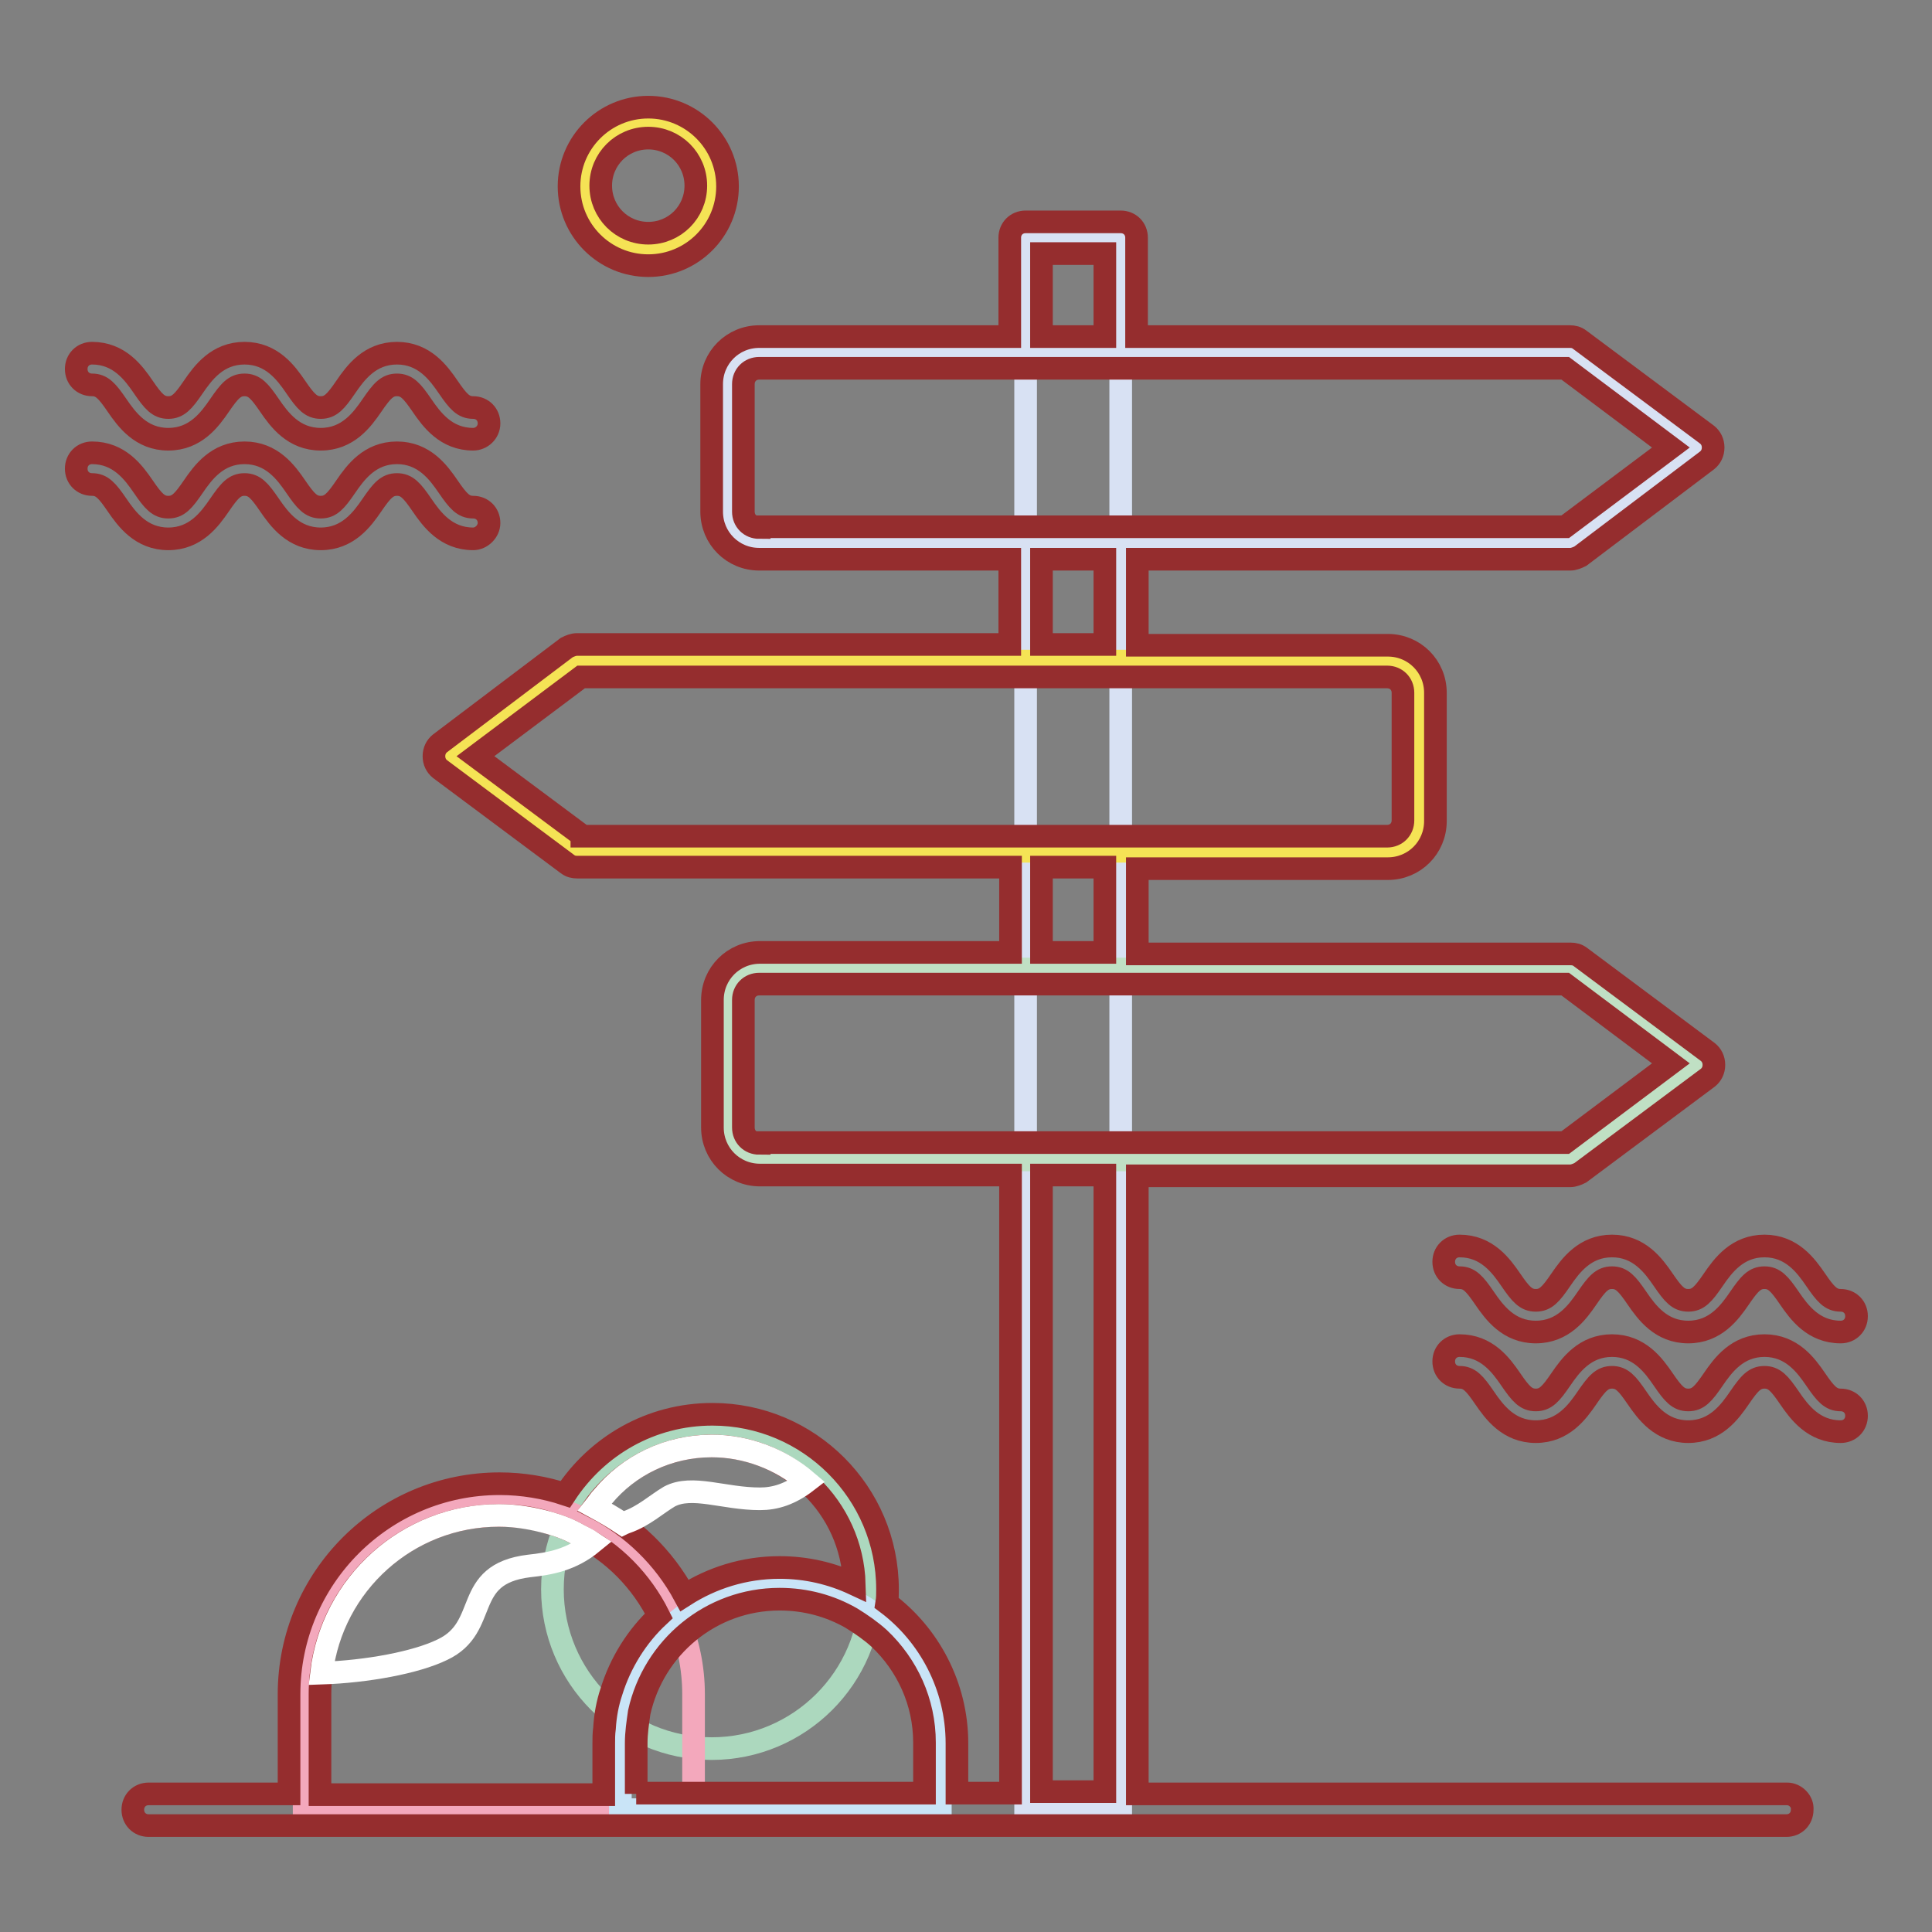 <?xml version="1.0" encoding="utf-8"?>
<!-- Svg Vector Icons : http://www.onlinewebfonts.com/icon -->
<!DOCTYPE svg PUBLIC "-//W3C//DTD SVG 1.1//EN" "http://www.w3.org/Graphics/SVG/1.1/DTD/svg11.dtd">
<svg version="1.1" xmlns="http://www.w3.org/2000/svg" xmlns:xlink="http://www.w3.org/1999/xlink" x="0px" y="0px" viewBox="0 0 256 256" enable-background="new 0 0 256 256" xml:space="preserve">
<rect x="0" y="0" width="256" height="256" fill="#808080" stroke="none"/>
<g> <path stroke-width="3" fill-opacity="0" stroke="#952d2e"  d="M62.7,58.2c-3.6,0-5.5-2.6-6.8-4.5c-1.3-1.9-2-2.7-3.3-2.7c-1.3,0-2,0.8-3.3,2.7c-1.3,1.9-3.2,4.5-6.8,4.5 c-3.6,0-5.5-2.6-6.8-4.5c-1.3-1.9-2-2.7-3.3-2.7s-2,0.8-3.3,2.7c-1.3,1.9-3.2,4.5-6.8,4.5c-3.6,0-5.5-2.6-6.8-4.5 c-1.3-1.9-2-2.7-3.3-2.7c-1.2,0-2.1-0.9-2.1-2.1c0-1.2,0.9-2.1,2.1-2.1c3.6,0,5.5,2.6,6.8,4.5c1.3,1.9,2,2.7,3.3,2.7s2-0.8,3.3-2.7 c1.3-1.9,3.2-4.5,6.8-4.5s5.5,2.6,6.8,4.5c1.3,1.9,2,2.7,3.3,2.7s2-0.8,3.3-2.7c1.3-1.9,3.2-4.5,6.8-4.5s5.5,2.6,6.8,4.5 c1.3,1.9,2,2.7,3.3,2.7c1.2,0,2.1,0.9,2.1,2.1S63.8,58.2,62.7,58.2z M62.7,71.4c-3.6,0-5.5-2.6-6.8-4.5c-1.3-1.9-2-2.7-3.3-2.7 c-1.3,0-2,0.8-3.3,2.7c-1.3,1.9-3.2,4.5-6.8,4.5c-3.6,0-5.5-2.6-6.8-4.5c-1.3-1.9-2-2.7-3.3-2.7s-2,0.8-3.3,2.7 c-1.3,1.9-3.2,4.5-6.8,4.5c-3.6,0-5.5-2.6-6.8-4.5c-1.3-1.9-2-2.7-3.3-2.7c-1.2,0-2.1-0.9-2.1-2.1s0.9-2.1,2.1-2.1 c3.6,0,5.5,2.6,6.8,4.5c1.3,1.9,2,2.7,3.3,2.7s2-0.8,3.3-2.7c1.3-1.9,3.2-4.5,6.8-4.5s5.5,2.6,6.8,4.5c1.3,1.9,2,2.7,3.3,2.7 s2-0.8,3.3-2.7c1.3-1.9,3.2-4.5,6.8-4.5s5.5,2.6,6.8,4.5c1.3,1.9,2,2.7,3.3,2.7c1.2,0,2.1,0.9,2.1,2.1 C64.8,70.4,63.8,71.4,62.7,71.4z M243.9,176.5c-3.6,0-5.5-2.6-6.8-4.5c-1.3-1.9-2-2.7-3.3-2.7c-1.3,0-2,0.8-3.3,2.7 c-1.3,1.9-3.2,4.5-6.8,4.5c-3.6,0-5.5-2.6-6.8-4.5c-1.3-1.9-2-2.7-3.3-2.7c-1.3,0-2,0.8-3.3,2.7c-1.3,1.9-3.2,4.5-6.8,4.5 c-3.6,0-5.5-2.6-6.8-4.5c-1.3-1.9-2-2.7-3.3-2.7c-1.2,0-2.1-0.9-2.1-2.1s0.9-2.1,2.1-2.1c3.6,0,5.5,2.6,6.8,4.5 c1.3,1.9,2,2.7,3.3,2.7c1.3,0,2-0.8,3.3-2.7c1.3-1.9,3.2-4.5,6.8-4.5c3.6,0,5.5,2.6,6.8,4.5c1.3,1.9,2,2.7,3.3,2.7s2-0.8,3.3-2.7 c1.3-1.9,3.2-4.5,6.8-4.5c3.6,0,5.5,2.6,6.8,4.5c1.3,1.9,2,2.7,3.3,2.7c1.2,0,2.1,0.9,2.1,2.1S245.1,176.5,243.9,176.5z  M243.9,189.7c-3.6,0-5.5-2.6-6.8-4.5c-1.3-1.9-2-2.7-3.3-2.7c-1.3,0-2,0.8-3.3,2.7c-1.3,1.9-3.2,4.5-6.8,4.5 c-3.6,0-5.5-2.6-6.8-4.5c-1.3-1.9-2-2.7-3.3-2.7c-1.3,0-2,0.8-3.3,2.7c-1.3,1.9-3.2,4.5-6.8,4.5c-3.6,0-5.5-2.6-6.8-4.5 c-1.3-1.9-2-2.7-3.3-2.7c-1.2,0-2.1-0.9-2.1-2.1c0-1.2,0.9-2.1,2.1-2.1c3.6,0,5.5,2.6,6.8,4.5c1.3,1.9,2,2.7,3.3,2.7 c1.3,0,2-0.8,3.3-2.7c1.3-1.9,3.2-4.5,6.8-4.5c3.6,0,5.5,2.6,6.8,4.5c1.3,1.9,2,2.7,3.3,2.7s2-0.8,3.3-2.7c1.3-1.9,3.2-4.5,6.8-4.5 c3.6,0,5.5,2.6,6.8,4.5c1.3,1.9,2,2.7,3.3,2.7c1.2,0,2.1,0.9,2.1,2.1S245.1,189.7,243.9,189.7z"/> <path stroke-width="3" fill-opacity="0" stroke="#f5e355"  d="M77.5,24.6c0,4.7,3.8,8.4,8.4,8.4c4.7,0,8.4-3.8,8.4-8.4c0-4.7-3.8-8.4-8.4-8.4 C81.2,16.2,77.5,20,77.5,24.6z"/> <path stroke-width="3" fill-opacity="0" stroke="#952d2e"  d="M85.9,35.2c-5.8,0-10.5-4.7-10.5-10.5s4.7-10.5,10.5-10.5c5.8,0,10.5,4.7,10.5,10.5S91.7,35.2,85.9,35.2z  M85.9,18.3c-3.5,0-6.3,2.8-6.3,6.3c0,3.5,2.8,6.3,6.3,6.3c3.5,0,6.3-2.8,6.3-6.3C92.2,21.1,89.4,18.3,85.9,18.3z"/> <path stroke-width="3" fill-opacity="0" stroke="#d8e1f3"  d="M135.9,31.5h12.6v208.1h-12.6V31.5z"/> <path stroke-width="3" fill-opacity="0" stroke="#c0e0c4"  d="M208.1,153.7H100.6c-2.3,0-4.2-1.9-4.2-4.2v-16.9c0-2.3,1.9-4.2,4.2-4.2h107.5l16.9,12.6L208.1,153.7z"/> <path stroke-width="3" fill-opacity="0" stroke="#f5e355"  d="M76.4,112.8h107.5c2.3,0,4.2-1.9,4.2-4.2V91.8c0-2.3-1.9-4.2-4.2-4.2H76.4l-16.9,12.6L76.4,112.8z"/> <path stroke-width="3" fill-opacity="0" stroke="#d8e1f3"  d="M208.1,72H100.6c-2.3,0-4.2-1.9-4.2-4.2V50.9c0-2.3,1.9-4.2,4.2-4.2h107.5l16.9,12.6L208.1,72z"/> <path stroke-width="3" fill-opacity="0" stroke="#acd8be"  d="M73.2,210.6c0,11.6,9.4,21.1,21.1,21.1c11.6,0,21.1-9.4,21.1-21.1c0-11.6-9.4-21.1-21.1-21.1 C82.6,189.5,73.2,198.9,73.2,210.6z"/> <path stroke-width="3" fill-opacity="0" stroke="#f3a8bc"  d="M91.9,239.8H40.3v-15.3c0-14.2,11.6-25.8,25.8-25.8c14.2,0,25.8,11.6,25.8,25.8V239.8z"/> <path stroke-width="3" fill-opacity="0" stroke="#c9e4f7"  d="M124.6,239.8H82.2V231c0-11.7,9.5-21.2,21.2-21.2c11.7,0,21.2,9.5,21.2,21.2V239.8z"/> <path stroke-width="3" fill-opacity="0" stroke="#952d2e"  d="M236.8,237.7h-86.1v-81.9h57.4c0.4,0,0.9-0.2,1.3-0.4l16.9-12.6c0.5-0.4,0.8-1,0.8-1.7s-0.3-1.3-0.8-1.7 l-16.9-12.6c-0.4-0.3-0.8-0.4-1.3-0.4h-57.4v-11.3h33.2c3.5,0,6.3-2.8,6.3-6.3V91.8c0-3.5-2.8-6.3-6.3-6.3h-33.2V74.1h57.4 c0.4,0,0.9-0.2,1.3-0.4L226.2,61c0.5-0.4,0.8-1,0.8-1.7c0-0.7-0.3-1.3-0.8-1.7L209.3,45c-0.4-0.3-0.8-0.4-1.3-0.4h-57.4V31.5 c0-1.2-0.9-2.1-2.1-2.1h-12.6c-1.2,0-2.1,0.9-2.1,2.1v13.1h-33.2c-3.5,0-6.3,2.8-6.3,6.3v16.9c0,3.5,2.8,6.3,6.3,6.3h33.2v11.3 H76.4c-0.4,0-0.9,0.2-1.3,0.4L58.3,98.5c-0.5,0.4-0.8,1-0.8,1.7c0,0.7,0.3,1.3,0.8,1.7l16.9,12.6c0.4,0.3,0.8,0.4,1.3,0.4h57.4 v11.3h-33.2c-3.5,0-6.3,2.8-6.3,6.3v16.9c0,3.5,2.8,6.3,6.3,6.3h33.2v81.9h-7.1V231c0-7.6-3.7-14.4-9.3-18.6 c0.1-0.6,0.1-1.2,0.1-1.8c0-12.8-10.4-23.2-23.2-23.2c-8.2,0-15.3,4.2-19.5,10.6c-2.7-0.9-5.7-1.4-8.7-1.4 c-15.4,0-27.9,12.5-27.9,27.9v13.2H19.7c-1.2,0-2.1,0.9-2.1,2.1c0,1.2,0.9,2.1,2.1,2.1h217c1.2,0,2.1-0.9,2.1-2.1 C238.9,238.7,237.9,237.7,236.8,237.7z M138,237.4v-81.7h8.4v81.7H138z M138,33.6h8.4v11H138V33.6z M100.6,69.9 c-1.2,0-2.1-0.9-2.1-2.1V50.9c0-1.2,0.9-2.1,2.1-2.1h106.8l14,10.5l-14,10.5H100.6z M146.4,74.1v11.3H138V74.1H146.4z M77.1,110.7 L63,100.2l14-10.5h106.8c1.2,0,2.1,0.9,2.1,2.1v16.9c0,1.2-0.9,2.1-2.1,2.1H77.1z M146.4,114.9v11.3H138v-11.3H146.4z M100.6,151.5 c-1.2,0-2.1-0.9-2.1-2.1v-16.9c0-1.2,0.9-2.1,2.1-2.1h106.8l14,10.5l-14,10.5H100.6L100.6,151.5z M94.3,191.6 c10.2,0,18.6,8.1,18.9,18.3c-3-1.4-6.3-2.2-9.9-2.2c-4.7,0-9,1.4-12.6,3.7c-2.7-5-6.9-9.1-12-11.7 C82.2,194.8,87.9,191.6,94.3,191.6L94.3,191.6z M42.4,237.7v-13.2c0-13.1,10.6-23.7,23.7-23.7c2.3,0,4.6,0.3,6.7,1 c1.4,0.4,2.7,0.9,3.9,1.6c4.6,2.3,8.3,6.1,10.6,10.7c-2.9,2.7-5.1,6.2-6.3,10.1c-0.5,1.5-0.8,3.1-0.9,4.8c-0.1,0.7-0.1,1.4-0.1,2.1 v6.7H42.4L42.4,237.7z M84.3,237.7V231c0-1.4,0.2-2.7,0.4-4.1c1.9-8.6,9.5-15,18.6-15c3.5,0,6.7,0.9,9.5,2.5 c1.3,0.8,2.6,1.7,3.7,2.7c3.7,3.5,6,8.4,6,13.8v6.7H84.3z"/> <path stroke-width="3" fill-opacity="0" stroke="#ffffff"  d="M72.8,201.8c-2.1-0.6-4.4-1-6.7-1c-12.1,0-22.1,9.1-23.5,20.9c6-0.2,12.5-1.4,16-3.1 c6.4-3,2.5-10,11.5-11.1c2.8-0.3,5.6-0.8,8.4-3.1c-0.6-0.4-1.2-0.7-1.8-1C75.5,202.7,74.2,202.2,72.8,201.8L72.8,201.8z  M94.3,191.6c-5.8,0-11,2.6-14.4,6.7c-0.4,0.4-0.7,0.9-1.1,1.4c1.3,0.7,2.5,1.4,3.7,2.2c0.2-0.1,0.3-0.1,0.5-0.2 c2.3-0.8,4-2.4,5.7-3.4c3-1.6,7.2,0.3,12,0.3c2,0,4-0.6,6.2-2.3C103.4,193.3,98.9,191.6,94.3,191.6z"/></g>
</svg>